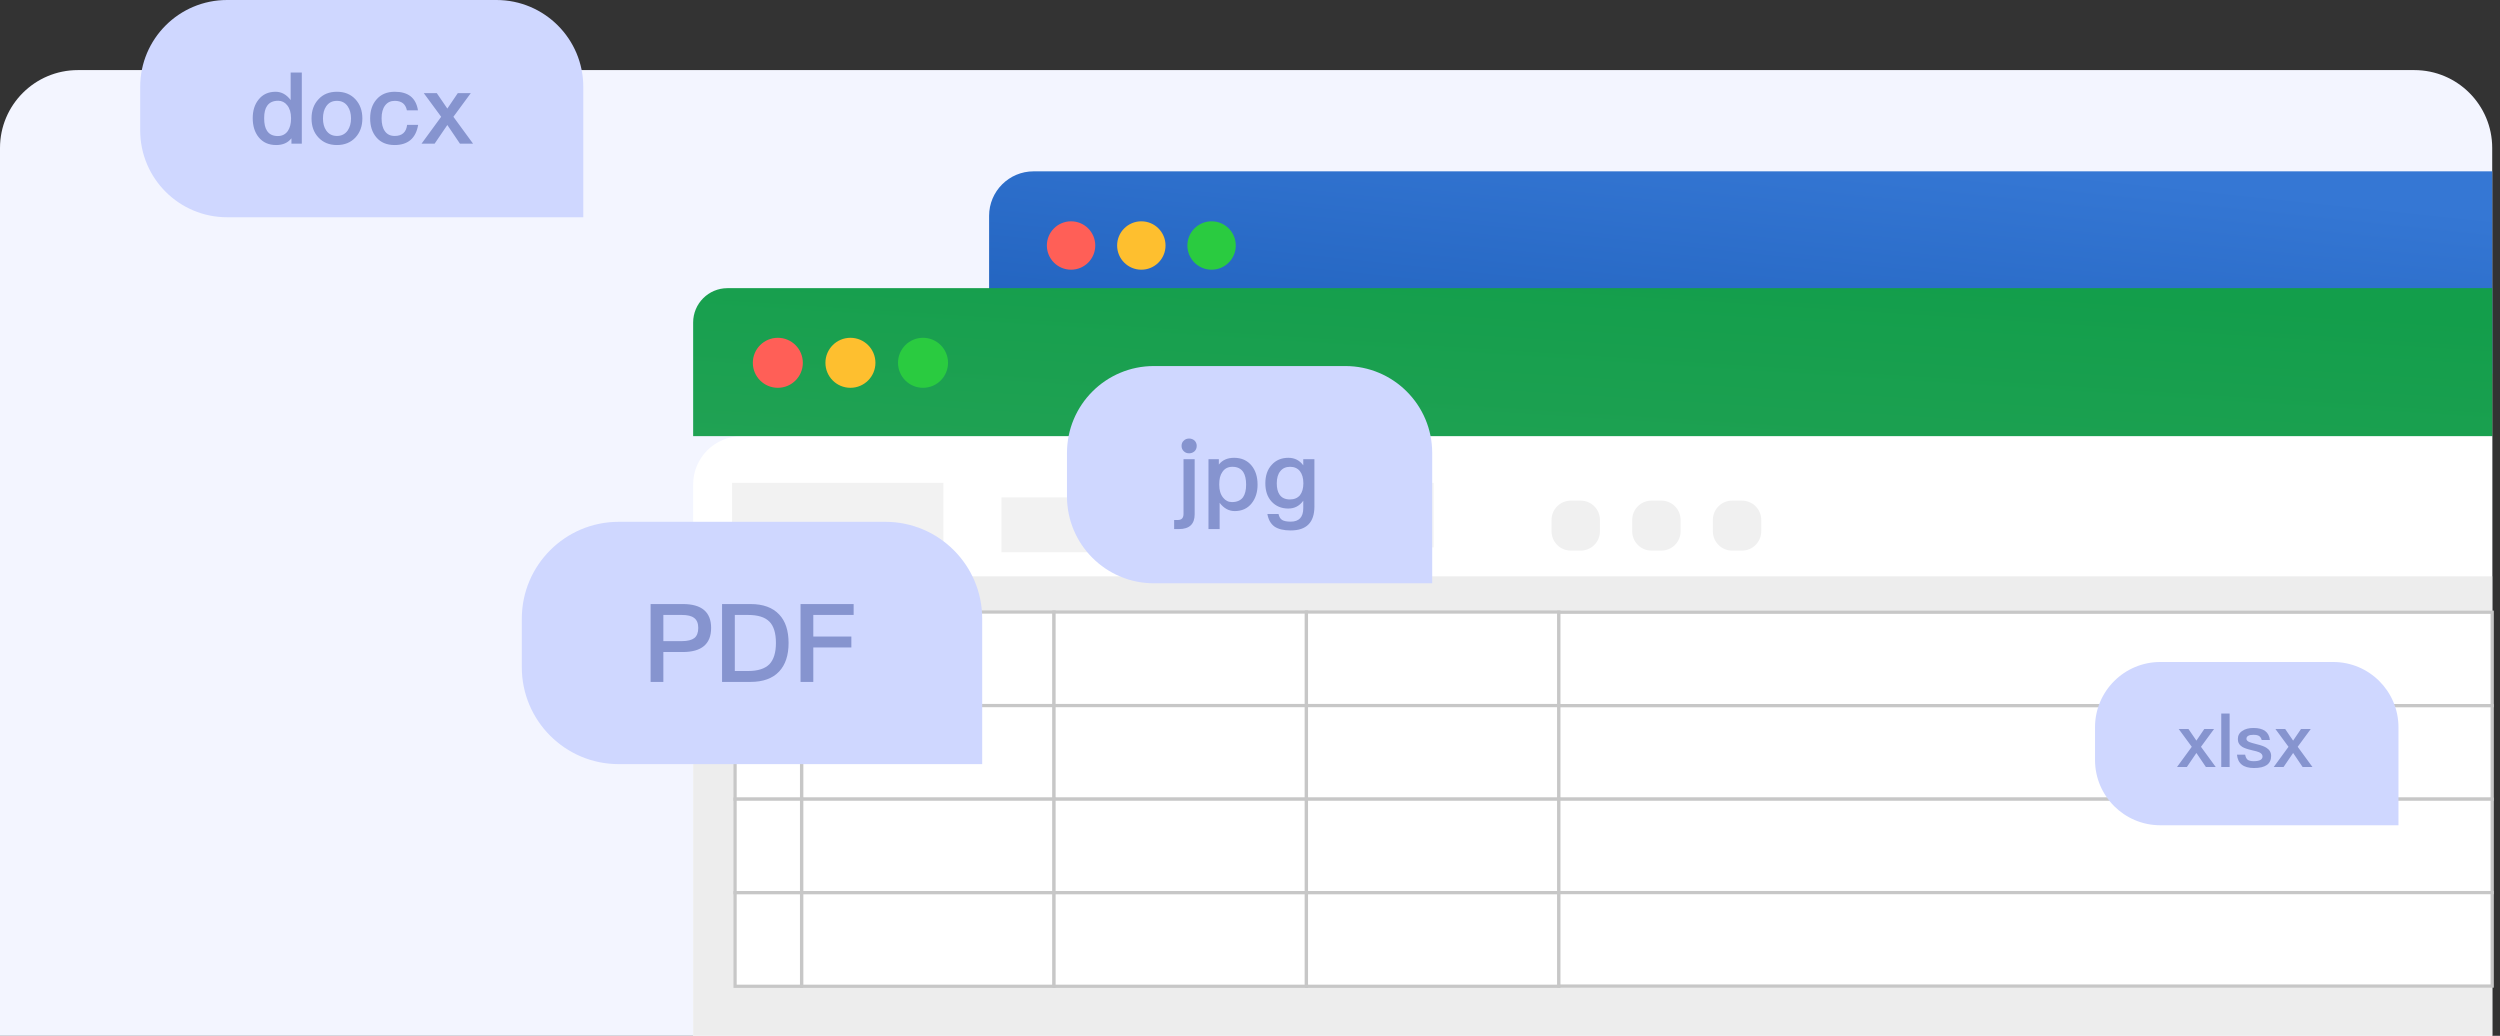 <svg width="321" height="133" viewBox="0 0 321 133" fill="none" xmlns="http://www.w3.org/2000/svg">
<rect x="0" y="0" width="321" height="133" fill="#333333" stroke="none"/>
<path d="M0 19C0 13.477 4.477 9 10 9H310C315.523 9 320 13.477 320 19V133H0V19Z" fill="#F3F5FF"/>
<path fill-rule="evenodd" clip-rule="evenodd" d="M127 27.715C127 24.559 129.559 22 132.715 22H320V48H127V27.715Z" fill="url(#paint0_linear_376_278)"/>
<path fill-rule="evenodd" clip-rule="evenodd" d="M140.632 31.523C140.632 33.239 139.241 34.63 137.525 34.63C135.809 34.63 134.417 33.239 134.417 31.523C134.417 29.807 135.809 28.416 137.525 28.416C139.241 28.416 140.632 29.807 140.632 31.523Z" fill="#FF5F57"/>
<path fill-rule="evenodd" clip-rule="evenodd" d="M149.654 31.523C149.654 33.239 148.263 34.63 146.547 34.63C144.831 34.63 143.439 33.239 143.439 31.523C143.439 29.807 144.831 28.416 146.547 28.416C148.263 28.416 149.654 29.807 149.654 31.523Z" fill="#FEBF2F"/>
<path fill-rule="evenodd" clip-rule="evenodd" d="M158.675 31.523C158.675 33.239 157.284 34.63 155.568 34.63C153.851 34.63 152.46 33.239 152.46 31.523C152.46 29.807 153.851 28.416 155.568 28.416C157.284 28.416 158.675 29.807 158.675 31.523Z" fill="#2ACB40"/>
<path fill-rule="evenodd" clip-rule="evenodd" d="M131.409 41.446C131.409 40.782 131.948 40.243 132.612 40.243H166.693C167.358 40.243 167.896 40.782 167.896 41.446C167.896 42.11 167.358 42.649 166.693 42.649H132.612C131.948 42.649 131.409 42.11 131.409 41.446Z" fill="#9CC5FF"/>
<path fill-rule="evenodd" clip-rule="evenodd" d="M175.516 41.446C175.516 40.782 176.055 40.243 176.719 40.243H186.543C187.207 40.243 187.746 40.782 187.746 41.446C187.746 42.11 187.207 42.649 186.543 42.649H176.719C176.055 42.649 175.516 42.11 175.516 41.446Z" fill="#9CC5FF"/>
<path fill-rule="evenodd" clip-rule="evenodd" d="M195.363 41.446C195.363 40.782 195.902 40.243 196.566 40.243H206.39C207.054 40.243 207.592 40.782 207.592 41.446C207.592 42.11 207.054 42.649 206.39 42.649H196.566C195.902 42.649 195.363 42.11 195.363 41.446Z" fill="#9CC5FF"/>
<path fill-rule="evenodd" clip-rule="evenodd" d="M215.21 41.446C215.21 40.782 215.749 40.243 216.413 40.243H226.237C226.901 40.243 227.439 40.782 227.439 41.446C227.439 42.11 226.901 42.649 226.237 42.649H216.413C215.749 42.649 215.21 42.11 215.21 41.446Z" fill="#9CC5FF"/>
<path fill-rule="evenodd" clip-rule="evenodd" d="M89 62.214C89 58.782 91.782 56 95.214 56H320V133H89V62.214Z" fill="white"/>
<path fill-rule="evenodd" clip-rule="evenodd" d="M89 74H320V133H89V74Z" fill="#EDEDED"/>
<path fill-rule="evenodd" clip-rule="evenodd" d="M89 41.411C89 38.975 90.975 37 93.411 37H320V56H89V41.411Z" fill="url(#paint1_linear_376_278)"/>
<path fill-rule="evenodd" clip-rule="evenodd" d="M103.084 46.584C103.084 48.357 101.647 49.794 99.874 49.794C98.101 49.794 96.663 48.357 96.663 46.584C96.663 44.811 98.101 43.373 99.874 43.373C101.647 43.373 103.084 44.811 103.084 46.584Z" fill="#FF5F57"/>
<path fill-rule="evenodd" clip-rule="evenodd" d="M112.405 46.584C112.405 48.357 110.967 49.794 109.194 49.794C107.421 49.794 105.984 48.357 105.984 46.584C105.984 44.811 107.421 43.373 109.194 43.373C110.967 43.373 112.405 44.811 112.405 46.584Z" fill="#FEBF2F"/>
<path fill-rule="evenodd" clip-rule="evenodd" d="M121.726 46.584C121.726 48.357 120.288 49.794 118.515 49.794C116.742 49.794 115.305 48.357 115.305 46.584C115.305 44.811 116.742 43.373 118.515 43.373C120.288 43.373 121.726 44.811 121.726 46.584Z" fill="#2ACB40"/>
<g clip-path="url(#clip0_376_278)">
<path fill-rule="evenodd" clip-rule="evenodd" d="M94 62H121.133V71.735H94V62Z" fill="#F2F2F2"/>
<path fill-rule="evenodd" clip-rule="evenodd" d="M128.59 63.864H168.358V70.906H128.59V63.864Z" fill="#F2F2F2"/>
<path fill-rule="evenodd" clip-rule="evenodd" d="M199.219 66.76C199.219 65.389 200.33 64.278 201.701 64.278H202.951C204.322 64.278 205.433 65.389 205.433 66.76V68.217C205.433 69.588 204.322 70.699 202.951 70.699H201.701C200.33 70.699 199.219 69.588 199.219 68.217V66.76Z" fill="#F0F0F0"/>
<path fill-rule="evenodd" clip-rule="evenodd" d="M209.575 66.76C209.575 65.389 210.686 64.278 212.057 64.278H213.307C214.678 64.278 215.789 65.389 215.789 66.76V68.217C215.789 69.588 214.678 70.699 213.307 70.699H212.057C210.686 70.699 209.575 69.588 209.575 68.217V66.76Z" fill="#F0F0F0"/>
<path fill-rule="evenodd" clip-rule="evenodd" d="M219.93 66.76C219.93 65.389 221.041 64.278 222.412 64.278H223.662C225.033 64.278 226.144 65.389 226.144 66.76V68.217C226.144 69.588 225.033 70.699 223.662 70.699H222.412C221.041 70.699 219.93 69.588 219.93 68.217V66.76Z" fill="#F0F0F0"/>
<path fill-rule="evenodd" clip-rule="evenodd" d="M183.478 62H184.099V70.285H183.478V62Z" fill="#F5F5F5"/>
</g>
<path fill-rule="evenodd" clip-rule="evenodd" d="M102.923 78.584H135.334V90.597H102.923V78.584Z" fill="white" stroke="#C7C7C7" stroke-width="0.414"/>
<path fill-rule="evenodd" clip-rule="evenodd" d="M94.385 78.584H102.922V90.597H94.385V78.584Z" fill="white" stroke="#C7C7C7" stroke-width="0.414"/>
<path fill-rule="evenodd" clip-rule="evenodd" d="M135.334 78.584H167.745V90.597H135.334V78.584Z" fill="white" stroke="#C7C7C7" stroke-width="0.414"/>
<path fill-rule="evenodd" clip-rule="evenodd" d="M167.745 78.584H200.157V90.597H167.745V78.584Z" fill="white" stroke="#C7C7C7" stroke-width="0.414"/>
<path fill-rule="evenodd" clip-rule="evenodd" d="M200.157 78.611H320V90.611H200.157V78.611Z" fill="white" stroke="#C7C7C7" stroke-width="0.414"/>
<path fill-rule="evenodd" clip-rule="evenodd" d="M102.923 90.597H135.334V102.611H102.923V90.597Z" fill="white" stroke="#C7C7C7" stroke-width="0.414"/>
<path fill-rule="evenodd" clip-rule="evenodd" d="M94.385 90.597H102.922V102.611H94.385V90.597Z" fill="white" stroke="#C7C7C7" stroke-width="0.414"/>
<path fill-rule="evenodd" clip-rule="evenodd" d="M135.334 90.597H167.745V102.611H135.334V90.597Z" fill="white" stroke="#C7C7C7" stroke-width="0.414"/>
<path fill-rule="evenodd" clip-rule="evenodd" d="M167.745 90.597H200.157V102.611H167.745V90.597Z" fill="white" stroke="#C7C7C7" stroke-width="0.414"/>
<path fill-rule="evenodd" clip-rule="evenodd" d="M200.157 90.611H320V102.611H200.157V90.611Z" fill="white" stroke="#C7C7C7" stroke-width="0.414"/>
<path fill-rule="evenodd" clip-rule="evenodd" d="M102.923 102.611H135.334V114.624H102.923V102.611Z" fill="white" stroke="#C7C7C7" stroke-width="0.414"/>
<path fill-rule="evenodd" clip-rule="evenodd" d="M94.385 102.611H102.922V114.624H94.385V102.611Z" fill="white" stroke="#C7C7C7" stroke-width="0.414"/>
<path fill-rule="evenodd" clip-rule="evenodd" d="M135.334 102.611H167.745V114.624H135.334V102.611Z" fill="white" stroke="#C7C7C7" stroke-width="0.414"/>
<path fill-rule="evenodd" clip-rule="evenodd" d="M167.745 102.611H200.157V114.624H167.745V102.611Z" fill="white" stroke="#C7C7C7" stroke-width="0.414"/>
<path fill-rule="evenodd" clip-rule="evenodd" d="M200.157 102.61H320V114.61H200.157V102.61Z" fill="white" stroke="#C7C7C7" stroke-width="0.414"/>
<path fill-rule="evenodd" clip-rule="evenodd" d="M102.923 114.624H135.334V126.637H102.923V114.624Z" fill="white" stroke="#C7C7C7" stroke-width="0.414"/>
<path fill-rule="evenodd" clip-rule="evenodd" d="M94.385 114.624H102.922V126.637H94.385V114.624Z" fill="white" stroke="#C7C7C7" stroke-width="0.414"/>
<path fill-rule="evenodd" clip-rule="evenodd" d="M135.334 114.624H167.745V126.637H135.334V114.624Z" fill="white" stroke="#C7C7C7" stroke-width="0.414"/>
<path fill-rule="evenodd" clip-rule="evenodd" d="M167.745 114.624H200.157V126.637H167.745V114.624Z" fill="white" stroke="#C7C7C7" stroke-width="0.414"/>
<path fill-rule="evenodd" clip-rule="evenodd" d="M200.157 114.61H320V126.61H200.157V114.61Z" fill="white" stroke="#C7C7C7" stroke-width="0.414"/>
<path d="M18 11.158C18 4.996 22.996 0 29.158 0H63.737C69.899 0 74.895 4.996 74.895 11.158V27.895H29.158C22.996 27.895 18 22.899 18 16.737V11.158Z" fill="#CFD7FF"/>
<path d="M37.32 9.309H38.751V18.447H37.42V17.757C36.968 18.334 36.316 18.623 35.462 18.623C34.496 18.623 33.742 18.284 33.203 17.606C32.7 16.979 32.45 16.163 32.45 15.171C32.45 14.217 32.688 13.426 33.19 12.799C33.717 12.121 34.458 11.782 35.387 11.782C36.14 11.782 36.78 12.133 37.32 12.849V9.309ZM35.726 12.937C35.073 12.937 34.608 13.15 34.307 13.577C34.044 13.941 33.918 14.468 33.918 15.171C33.918 15.874 34.031 16.414 34.282 16.79C34.571 17.242 35.035 17.468 35.675 17.468C36.228 17.468 36.667 17.242 36.968 16.803C37.232 16.401 37.37 15.874 37.37 15.246V15.146C37.37 14.456 37.194 13.903 36.868 13.502C36.567 13.125 36.178 12.937 35.726 12.937ZM43.264 11.782C44.243 11.782 45.034 12.096 45.637 12.748C46.227 13.389 46.528 14.205 46.528 15.209C46.528 16.201 46.227 17.016 45.649 17.644C45.047 18.297 44.243 18.623 43.264 18.623C42.273 18.623 41.482 18.297 40.879 17.644C40.289 17.016 40.001 16.201 40.001 15.209C40.001 14.205 40.289 13.389 40.892 12.748C41.482 12.096 42.273 11.782 43.264 11.782ZM43.264 12.949C42.662 12.949 42.21 13.175 41.884 13.652C41.607 14.054 41.469 14.581 41.469 15.209C41.469 15.836 41.607 16.351 41.884 16.753C42.21 17.217 42.662 17.456 43.264 17.456C43.854 17.456 44.319 17.217 44.645 16.753C44.921 16.338 45.072 15.824 45.072 15.209C45.072 14.581 44.921 14.054 44.645 13.652C44.319 13.175 43.854 12.949 43.264 12.949ZM50.691 11.782C51.532 11.782 52.197 11.97 52.699 12.347C53.214 12.748 53.54 13.351 53.666 14.167H52.247C52.159 13.753 51.983 13.451 51.733 13.251C51.469 13.05 51.117 12.949 50.691 12.949C50.163 12.949 49.749 13.138 49.448 13.539C49.147 13.928 48.996 14.481 48.996 15.184C48.996 15.899 49.134 16.464 49.435 16.866C49.712 17.255 50.126 17.456 50.678 17.456C51.632 17.456 52.159 16.979 52.272 16.037H53.691C53.54 16.916 53.201 17.569 52.687 17.995C52.184 18.41 51.507 18.623 50.666 18.623C49.661 18.623 48.883 18.297 48.331 17.644C47.791 17.016 47.527 16.201 47.527 15.196C47.527 14.217 47.791 13.414 48.318 12.799C48.883 12.121 49.674 11.782 50.691 11.782ZM54.413 11.958H56.083L57.438 13.941L58.781 11.958H60.451L58.217 14.995L60.74 18.447H59.057L57.438 16.05L55.806 18.447H54.124L56.647 14.995L54.413 11.958Z" fill="#8694CF"/>
<path d="M67 79.446C67 72.572 72.572 67 79.446 67H113.669C120.542 67 126.114 72.572 126.114 79.446V98.114H79.446C72.572 98.114 67 92.542 67 85.669V79.446Z" fill="#CFD7FF"/>
<path d="M83.537 77.56H87.682C90.09 77.56 91.308 78.582 91.308 80.626C91.308 82.685 90.09 83.721 87.654 83.721H85.175V87.557H83.537V77.56ZM85.175 78.96V82.321H87.556C88.284 82.321 88.816 82.181 89.152 81.929C89.488 81.663 89.656 81.228 89.656 80.626C89.656 80.024 89.474 79.604 89.138 79.352C88.802 79.086 88.27 78.96 87.556 78.96H85.175ZM92.712 77.56H96.367C97.991 77.56 99.209 78.008 100.049 78.904C100.847 79.744 101.253 80.963 101.253 82.559C101.253 84.141 100.847 85.359 100.049 86.213C99.209 87.109 97.991 87.557 96.367 87.557H92.712V77.56ZM94.35 78.96V86.157H96.058C97.305 86.157 98.215 85.863 98.789 85.289C99.349 84.701 99.629 83.791 99.629 82.559C99.629 81.299 99.349 80.374 98.789 79.814C98.215 79.24 97.305 78.96 96.058 78.96H94.35ZM102.789 77.56H109.608V78.96H104.428V81.733H109.314V83.133H104.428V87.557H102.789V77.56Z" fill="#8694CF"/>
<path d="M269 93.385C269 88.754 272.754 85 277.385 85H299.578C304.209 85 307.963 88.754 307.963 93.385V105.963H277.385C272.754 105.963 269 102.209 269 97.578V93.385Z" fill="#CFD7FF"/>
<path d="M279.746 93.605H281.001L282.019 95.095L283.029 93.605H284.283L282.604 95.888L284.5 98.482H283.236L282.019 96.68L280.793 98.482H279.529L281.425 95.888L279.746 93.605ZM285.209 91.614H286.284V98.482H285.209V91.614ZM289.349 93.472C290.632 93.472 291.34 93.982 291.453 95.02H290.406C290.331 94.774 290.217 94.595 290.066 94.501C289.906 94.397 289.661 94.35 289.331 94.35C289.048 94.35 288.831 94.388 288.689 94.472C288.519 94.557 288.444 94.689 288.444 94.878C288.444 95.029 288.566 95.171 288.831 95.284C288.991 95.35 289.312 95.444 289.802 95.567C290.349 95.699 290.764 95.85 291.029 96.029C291.415 96.274 291.613 96.623 291.613 97.057C291.613 98.095 290.878 98.614 289.415 98.614C288.057 98.614 287.331 98.038 287.227 96.897H288.274C288.331 97.208 288.444 97.425 288.604 97.557C288.765 97.671 289.019 97.737 289.378 97.737C290.132 97.737 290.51 97.529 290.51 97.133C290.51 96.906 290.368 96.727 290.085 96.595C289.934 96.52 289.614 96.435 289.123 96.322C288.548 96.189 288.142 96.048 287.906 95.897C287.529 95.661 287.34 95.331 287.34 94.906C287.34 94.454 287.519 94.105 287.897 93.859C288.265 93.595 288.746 93.472 289.349 93.472ZM292.164 93.605H293.419L294.438 95.095L295.447 93.605H296.702L295.023 95.888L296.919 98.482H295.655L294.438 96.68L293.211 98.482H291.947L293.843 95.888L292.164 93.605Z" fill="#8694CF"/>
<path d="M137 58.158C137 51.996 141.996 47 148.158 47H172.737C178.899 47 183.895 51.996 183.895 58.158V74.895H148.158C141.996 74.895 137 69.899 137 63.737V58.158Z" fill="#CFD7FF"/>
<path d="M152.68 56.309C152.956 56.309 153.194 56.397 153.383 56.573C153.558 56.748 153.659 56.974 153.659 57.251C153.659 57.527 153.558 57.765 153.383 57.941C153.182 58.117 152.956 58.205 152.68 58.205C152.403 58.205 152.178 58.117 152.002 57.941C151.801 57.753 151.713 57.527 151.713 57.251C151.713 56.974 151.801 56.748 152.002 56.573C152.178 56.397 152.403 56.309 152.68 56.309ZM151.964 58.958H153.395V66.037C153.395 67.293 152.717 67.933 151.374 67.933H150.759V66.765H151.249C151.726 66.765 151.964 66.502 151.964 65.975V58.958ZM158.458 58.782C159.412 58.782 160.166 59.121 160.718 59.799C161.22 60.426 161.471 61.23 161.471 62.234C161.471 63.188 161.22 63.979 160.73 64.606C160.203 65.284 159.463 65.623 158.534 65.623C157.781 65.623 157.128 65.259 156.601 64.556V67.933H155.17V58.958H156.5V59.648C156.952 59.071 157.605 58.782 158.458 58.782ZM158.245 59.937C157.68 59.937 157.253 60.15 156.952 60.602C156.676 60.991 156.55 61.506 156.55 62.159V62.259C156.55 62.937 156.714 63.489 157.053 63.903C157.354 64.28 157.73 64.468 158.195 64.468C158.822 64.468 159.299 64.255 159.601 63.853C159.864 63.477 160.002 62.937 160.002 62.234C160.002 61.531 159.877 60.991 159.638 60.615C159.337 60.163 158.873 59.937 158.245 59.937ZM165.42 58.782C166.223 58.782 166.863 59.096 167.34 59.748V58.958H168.771V65.033C168.771 67.079 167.754 68.109 165.721 68.109C164.805 68.109 164.114 67.933 163.637 67.606C163.16 67.255 162.859 66.728 162.733 66H164.164C164.24 66.364 164.39 66.615 164.629 66.765C164.855 66.903 165.219 66.979 165.721 66.979C166.8 66.979 167.34 66.401 167.34 65.246V64.293C166.863 64.958 166.223 65.297 165.42 65.297C164.541 65.297 163.826 64.996 163.286 64.418C162.733 63.828 162.47 63.037 162.47 62.058C162.47 61.079 162.733 60.288 163.286 59.686C163.826 59.083 164.541 58.782 165.42 58.782ZM165.646 59.937C165.106 59.937 164.692 60.125 164.39 60.502C164.089 60.866 163.938 61.38 163.938 62.058C163.938 62.673 164.051 63.15 164.29 63.502C164.566 63.916 165.005 64.129 165.633 64.129C166.185 64.129 166.612 63.941 166.913 63.59C167.202 63.213 167.353 62.711 167.353 62.058C167.353 61.393 167.202 60.878 166.913 60.502C166.612 60.125 166.185 59.937 165.646 59.937Z" fill="#8694CF"/>
<defs>
<linearGradient id="paint0_linear_376_278" x1="259.086" y1="64.804" x2="263.578" y2="21.792" gradientUnits="userSpaceOnUse">
<stop stop-color="#1C5DB8"/>
<stop offset="1" stop-color="#3577D4"/>
</linearGradient>
<linearGradient id="paint1_linear_376_278" x1="247.093" y1="68.28" x2="249.111" y2="36.634" gradientUnits="userSpaceOnUse">
<stop stop-color="#21A254"/>
<stop offset="1" stop-color="#139E4B"/>
</linearGradient>
<clipPath id="clip0_376_278">
<rect width="146" height="10" fill="white" transform="translate(94 62)"/>
</clipPath>
</defs>
</svg>
